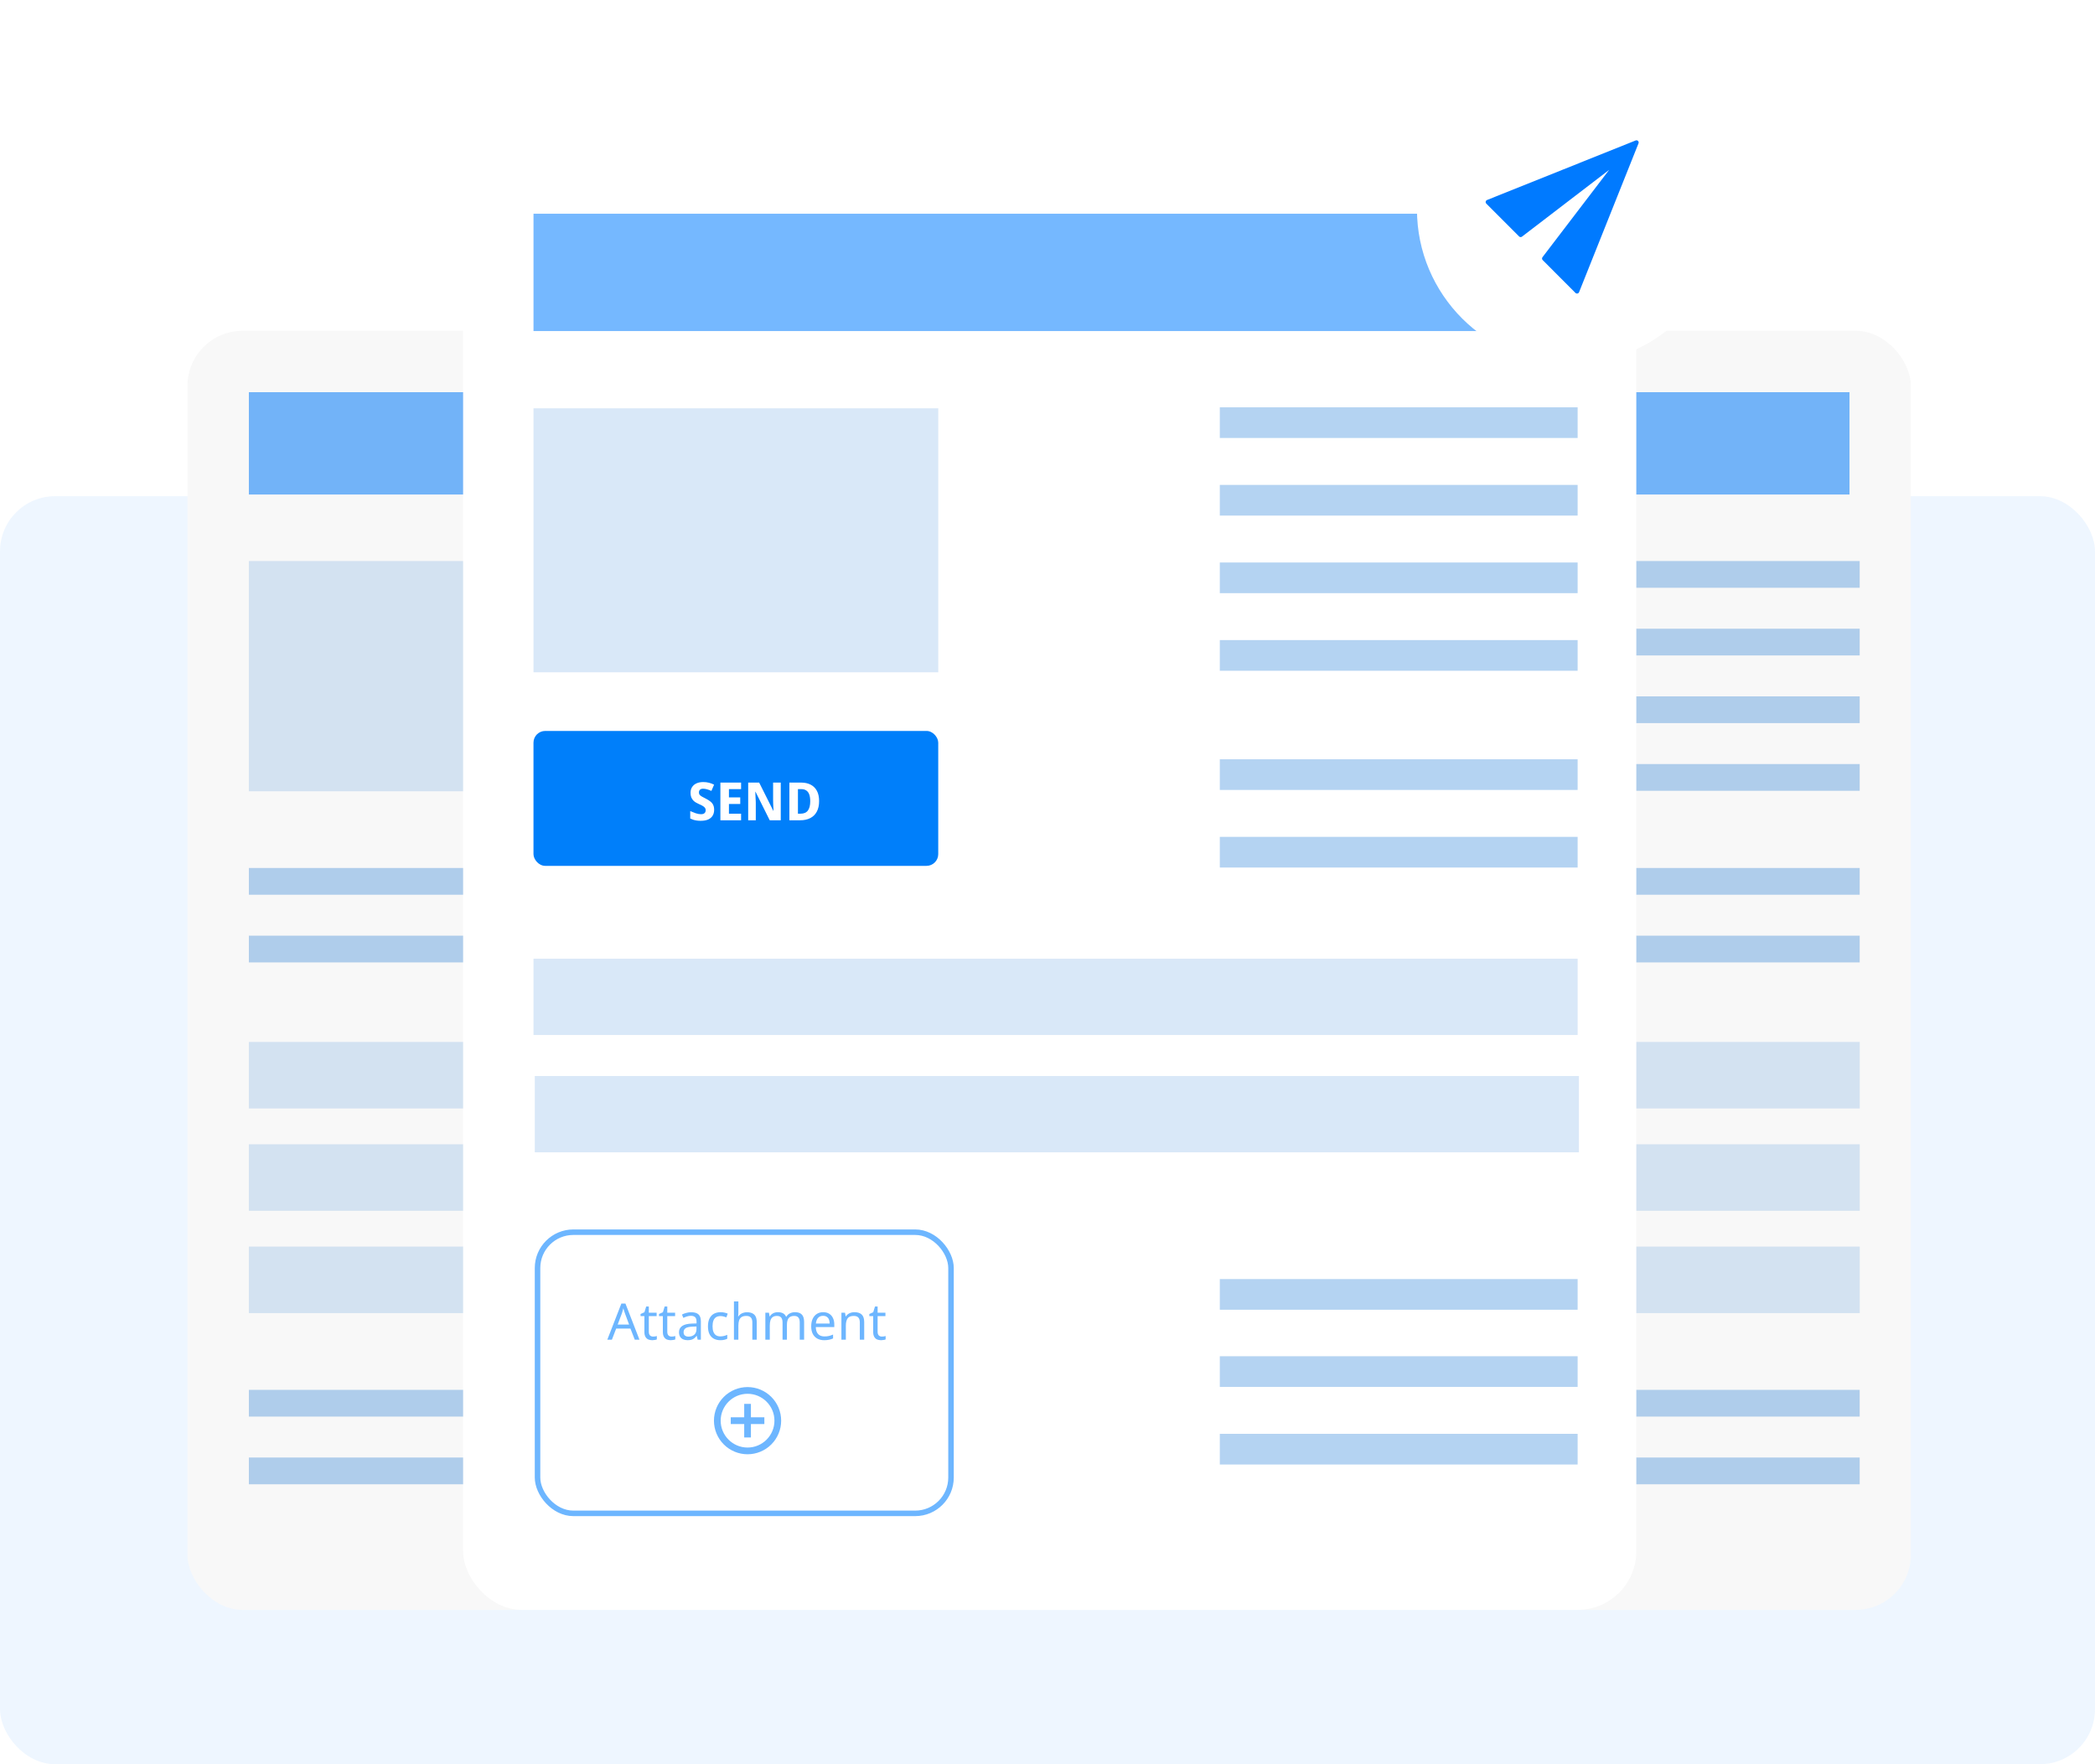 <svg width="380" height="320" viewBox="0 0 380 320" fill="none" xmlns="http://www.w3.org/2000/svg">
<rect opacity="0.07" y="90" width="380" height="230" rx="10" fill="#007FFA"/>
<g filter="url(#filter0_d_14488_8779)">
<rect x="34" y="60" width="185.6" height="232" rx="10" fill="white"/>
</g>
<rect x="45.141" y="71.136" width="163.328" height="18.56" fill="#75B8FF"/>
<rect x="153.711" y="101.76" width="56.608" height="4.851" fill="#B4D3F2"/>
<rect x="153.711" y="126.31" width="56.608" height="4.851" fill="#B4D3F2"/>
<rect x="153.711" y="114.036" width="56.608" height="4.851" fill="#B4D3F2"/>
<rect x="153.711" y="138.585" width="56.608" height="4.851" fill="#B4D3F2"/>
<rect x="45.141" y="157.439" width="56.608" height="4.851" fill="#B4D3F2"/>
<rect x="45.141" y="169.715" width="56.608" height="4.851" fill="#B4D3F2"/>
<rect x="45.141" y="252.096" width="56.608" height="4.851" fill="#B4D3F2"/>
<rect x="45.141" y="264.371" width="56.608" height="4.851" fill="#B4D3F2"/>
<rect x="153.711" y="252.096" width="56.608" height="4.851" fill="#B4D3F2"/>
<rect x="153.711" y="264.371" width="56.608" height="4.851" fill="#B4D3F2"/>
<rect opacity="0.5" x="45.141" y="101.76" width="56.608" height="41.76" fill="#B4D3F2"/>
<rect opacity="0.5" x="45.141" y="188.992" width="165.184" height="12.064" fill="#B4D3F2"/>
<rect opacity="0.5" x="45.141" y="207.552" width="165.184" height="12.064" fill="#B4D3F2"/>
<rect opacity="0.5" x="45.141" y="226.112" width="165.184" height="12.064" fill="#B4D3F2"/>
<rect x="153.711" y="157.439" width="56.608" height="4.851" fill="#B4D3F2"/>
<rect x="153.711" y="169.715" width="56.608" height="4.851" fill="#B4D3F2"/>
<rect opacity="0.03" x="34" y="60" width="185.6" height="232" rx="10" fill="black"/>
<g filter="url(#filter1_d_14488_8779)">
<rect x="161" y="60" width="185.6" height="232" rx="10" fill="white"/>
</g>
<rect x="172.141" y="71.136" width="163.328" height="18.56" fill="#75B8FF"/>
<rect x="280.711" y="101.76" width="56.608" height="4.851" fill="#B4D3F2"/>
<rect x="280.711" y="126.31" width="56.608" height="4.851" fill="#B4D3F2"/>
<rect x="280.711" y="114.036" width="56.608" height="4.851" fill="#B4D3F2"/>
<rect x="280.711" y="138.585" width="56.608" height="4.851" fill="#B4D3F2"/>
<rect x="172.141" y="157.439" width="56.608" height="4.851" fill="#B4D3F2"/>
<rect x="172.141" y="169.715" width="56.608" height="4.851" fill="#B4D3F2"/>
<rect x="172.141" y="252.096" width="56.608" height="4.851" fill="#B4D3F2"/>
<rect x="172.141" y="264.371" width="56.608" height="4.851" fill="#B4D3F2"/>
<rect x="280.711" y="252.096" width="56.608" height="4.851" fill="#B4D3F2"/>
<rect x="280.711" y="264.371" width="56.608" height="4.851" fill="#B4D3F2"/>
<rect opacity="0.5" x="172.141" y="101.76" width="56.608" height="41.76" fill="#B4D3F2"/>
<rect opacity="0.5" x="172.141" y="188.992" width="165.184" height="12.064" fill="#B4D3F2"/>
<rect opacity="0.5" x="172.141" y="207.552" width="165.184" height="12.064" fill="#B4D3F2"/>
<rect opacity="0.5" x="172.141" y="226.112" width="165.184" height="12.064" fill="#B4D3F2"/>
<rect x="280.711" y="157.439" width="56.608" height="4.851" fill="#B4D3F2"/>
<rect x="280.711" y="169.715" width="56.608" height="4.851" fill="#B4D3F2"/>
<rect opacity="0.03" x="161" y="60" width="185.6" height="232" rx="10" fill="black"/>
<g filter="url(#filter2_d_14488_8779)">
<rect x="84" y="26" width="212.8" height="266" rx="10.64" fill="white"/>
</g>
<rect x="96.766" y="132.58" width="73.416" height="24.472" rx="2.128" fill="#007FFA"/>
<path d="M129.534 146.888C129.534 147.29 129.445 147.641 129.266 147.941C129.088 148.242 128.816 148.475 128.452 148.641C128.095 148.8 127.642 148.88 127.093 148.88C126.837 148.88 126.601 148.864 126.384 148.832C126.167 148.8 125.963 148.755 125.771 148.698C125.58 148.634 125.388 148.558 125.197 148.468V147.118C125.522 147.258 125.854 147.389 126.192 147.511C126.537 147.625 126.863 147.683 127.169 147.683C127.367 147.683 127.527 147.651 127.648 147.587C127.769 147.523 127.859 147.437 127.916 147.329C127.974 147.22 128.002 147.096 128.002 146.955C128.002 146.783 127.954 146.636 127.859 146.515C127.769 146.393 127.635 146.282 127.456 146.18C127.278 146.071 127.057 145.962 126.796 145.854C126.604 145.771 126.416 145.675 126.231 145.567C126.046 145.458 125.88 145.327 125.733 145.174C125.586 145.014 125.468 144.823 125.378 144.599C125.295 144.376 125.254 144.108 125.254 143.795C125.254 143.387 125.35 143.039 125.541 142.751C125.733 142.458 126.001 142.234 126.346 142.081C126.69 141.928 127.093 141.851 127.552 141.851C127.929 141.851 128.277 141.893 128.596 141.976C128.922 142.059 129.231 142.177 129.525 142.33L129.037 143.46C128.756 143.332 128.487 143.233 128.232 143.163C127.983 143.093 127.741 143.058 127.504 143.058C127.345 143.058 127.211 143.086 127.102 143.144C126.994 143.201 126.911 143.281 126.853 143.383C126.802 143.485 126.777 143.607 126.777 143.747C126.777 143.907 126.818 144.044 126.901 144.159C126.99 144.267 127.128 144.376 127.313 144.485C127.498 144.587 127.734 144.711 128.021 144.858C128.341 145.018 128.612 145.187 128.835 145.366C129.065 145.538 129.238 145.745 129.353 145.988C129.474 146.231 129.534 146.531 129.534 146.888ZM134.421 148.784H130.667V141.947H134.421V143.134H132.219V144.638H134.268V145.825H132.219V147.587H134.421V148.784ZM141.617 148.784H139.616L137.04 143.613H137.002C137.008 143.773 137.014 143.936 137.021 144.102C137.027 144.261 137.034 144.424 137.04 144.59C137.053 144.749 137.062 144.912 137.069 145.078C137.075 145.238 137.081 145.401 137.088 145.567V148.784H135.709V141.947H137.701L140.267 147.07H140.296C140.296 146.91 140.293 146.754 140.286 146.601C140.28 146.441 140.27 146.285 140.257 146.132C140.251 145.972 140.245 145.816 140.238 145.662C140.232 145.503 140.229 145.343 140.229 145.184V141.947H141.617V148.784ZM148.573 145.299C148.573 146.065 148.433 146.706 148.152 147.223C147.877 147.74 147.482 148.13 146.964 148.392C146.454 148.653 145.841 148.784 145.126 148.784H143.182V141.947H145.298C145.981 141.947 146.565 142.075 147.051 142.33C147.542 142.585 147.919 142.962 148.181 143.46C148.442 143.951 148.573 144.564 148.573 145.299ZM146.964 145.337C146.964 144.832 146.904 144.418 146.782 144.092C146.661 143.766 146.479 143.527 146.237 143.374C146 143.214 145.704 143.134 145.346 143.134H144.733V147.587H145.212C145.812 147.587 146.253 147.399 146.534 147.022C146.821 146.646 146.964 146.084 146.964 145.337Z" fill="white"/>
<rect opacity="0.5" x="96.769" y="74.059" width="73.416" height="47.88" fill="#B4D3F2"/>
<rect x="96.769" y="38.768" width="187.264" height="21.28" fill="#75B8FF"/>
<rect x="221.254" y="73.88" width="64.904" height="5.562" fill="#B4D3F2"/>
<rect x="221.254" y="102.027" width="64.904" height="5.562" fill="#B4D3F2"/>
<rect x="221.254" y="87.954" width="64.904" height="5.562" fill="#B4D3F2"/>
<rect x="221.254" y="116.101" width="64.904" height="5.562" fill="#B4D3F2"/>
<rect x="221.254" y="246" width="64.904" height="5.562" fill="#B4D3F2"/>
<rect x="221.254" y="232" width="64.904" height="5.562" fill="#B4D3F2"/>
<rect x="221.254" y="260.074" width="64.904" height="5.562" fill="#B4D3F2"/>
<rect opacity="0.5" x="96.769" y="173.896" width="189.392" height="13.832" fill="#B4D3F2"/>
<rect opacity="0.5" x="97" y="195.176" width="189.392" height="13.832" fill="#B4D3F2"/>
<rect x="221.254" y="137.72" width="64.904" height="5.562" fill="#B4D3F2"/>
<rect x="221.254" y="151.794" width="64.904" height="5.562" fill="#B4D3F2"/>
<rect x="97.5" y="223.5" width="75" height="51" rx="6.5" stroke="#6DB6FF"/>
<path d="M135.595 262.561C132.907 262.561 130.719 260.373 130.719 257.685C130.719 254.997 132.907 252.809 135.595 252.809C138.283 252.809 140.471 254.997 140.471 257.685C140.471 260.373 138.283 262.561 135.595 262.561ZM135.595 251.59C134.795 251.59 134.002 251.748 133.263 252.054C132.523 252.36 131.851 252.809 131.285 253.375C130.142 254.518 129.5 256.069 129.5 257.685C129.5 259.302 130.142 260.852 131.285 261.995C131.851 262.561 132.523 263.01 133.263 263.316C134.002 263.623 134.795 263.78 135.595 263.78C137.212 263.78 138.762 263.138 139.905 261.995C141.048 260.852 141.69 259.302 141.69 257.685C141.69 256.885 141.533 256.092 141.227 255.353C140.92 254.613 140.471 253.941 139.905 253.375C139.339 252.809 138.667 252.36 137.928 252.054C137.188 251.748 136.396 251.59 135.595 251.59ZM136.205 254.637H134.986V257.076H132.548V258.295H134.986V260.733H136.205V258.295H138.643V257.076H136.205V254.637Z" fill="#6DB6FF"/>
<path d="M115.139 243L114.352 240.979H111.765L110.988 243H110.156L112.707 236.445H113.447L115.989 243H115.139ZM113.374 238.273C113.356 238.224 113.325 238.136 113.283 238.008C113.24 237.88 113.197 237.749 113.155 237.615C113.118 237.475 113.088 237.368 113.063 237.295C113.033 237.417 112.999 237.542 112.963 237.67C112.932 237.792 112.899 237.904 112.862 238.008C112.832 238.112 112.804 238.2 112.78 238.273L112.039 240.248H114.106L113.374 238.273ZM118.455 242.433C118.577 242.433 118.701 242.424 118.829 242.406C118.957 242.381 119.061 242.357 119.14 242.333V242.945C119.055 242.988 118.933 243.021 118.775 243.046C118.616 243.076 118.464 243.091 118.317 243.091C118.061 243.091 117.824 243.049 117.604 242.963C117.391 242.872 117.217 242.717 117.083 242.497C116.949 242.278 116.882 241.97 116.882 241.574V238.721H116.187V238.337L116.891 238.017L117.211 236.975H117.687V238.099H119.104V238.721H117.687V241.555C117.687 241.854 117.757 242.077 117.897 242.223C118.043 242.363 118.229 242.433 118.455 242.433ZM121.804 242.433C121.926 242.433 122.051 242.424 122.179 242.406C122.307 242.381 122.41 242.357 122.49 242.333V242.945C122.404 242.988 122.282 243.021 122.124 243.046C121.965 243.076 121.813 243.091 121.667 243.091C121.411 243.091 121.173 243.049 120.954 242.963C120.74 242.872 120.567 242.717 120.432 242.497C120.298 242.278 120.231 241.97 120.231 241.574V238.721H119.536V238.337L120.24 238.017L120.56 236.975H121.036V238.099H122.453V238.721H121.036V241.555C121.036 241.854 121.106 242.077 121.246 242.223C121.392 242.363 121.578 242.433 121.804 242.433ZM125.373 238.017C125.97 238.017 126.412 238.148 126.698 238.41C126.985 238.672 127.128 239.09 127.128 239.663V243H126.543L126.387 242.305H126.351C126.211 242.482 126.064 242.631 125.912 242.753C125.766 242.869 125.595 242.954 125.4 243.009C125.211 243.064 124.979 243.091 124.705 243.091C124.413 243.091 124.147 243.04 123.91 242.936C123.678 242.832 123.495 242.674 123.361 242.461C123.227 242.241 123.16 241.967 123.16 241.638C123.16 241.15 123.352 240.775 123.736 240.513C124.12 240.245 124.711 240.099 125.51 240.074L126.342 240.047V239.754C126.342 239.346 126.253 239.062 126.077 238.904C125.9 238.746 125.65 238.666 125.327 238.666C125.071 238.666 124.827 238.706 124.595 238.785C124.364 238.858 124.147 238.944 123.946 239.041L123.699 238.438C123.913 238.322 124.166 238.224 124.458 238.145C124.751 238.06 125.056 238.017 125.373 238.017ZM125.61 240.632C125.001 240.656 124.577 240.754 124.339 240.925C124.108 241.095 123.992 241.336 123.992 241.647C123.992 241.921 124.074 242.122 124.239 242.25C124.41 242.378 124.626 242.442 124.888 242.442C125.303 242.442 125.647 242.33 125.921 242.104C126.195 241.872 126.333 241.519 126.333 241.043V240.605L125.61 240.632ZM130.653 243.091C130.22 243.091 129.833 243.003 129.492 242.826C129.157 242.65 128.892 242.375 128.696 242.003C128.508 241.632 128.413 241.156 128.413 240.577C128.413 239.974 128.514 239.483 128.715 239.105C128.916 238.727 129.187 238.45 129.528 238.273C129.876 238.096 130.269 238.008 130.708 238.008C130.958 238.008 131.199 238.035 131.43 238.09C131.662 238.139 131.851 238.2 131.997 238.273L131.75 238.941C131.604 238.886 131.433 238.834 131.238 238.785C131.043 238.736 130.86 238.712 130.69 238.712C130.36 238.712 130.089 238.782 129.876 238.922C129.663 239.062 129.504 239.27 129.4 239.544C129.297 239.818 129.245 240.16 129.245 240.568C129.245 240.958 129.297 241.29 129.4 241.565C129.504 241.839 129.66 242.046 129.867 242.186C130.074 242.326 130.333 242.397 130.644 242.397C130.912 242.397 131.147 242.369 131.348 242.314C131.555 242.259 131.744 242.192 131.915 242.113V242.826C131.75 242.912 131.567 242.976 131.366 243.018C131.171 243.067 130.933 243.091 130.653 243.091ZM133.93 238.09C133.93 238.206 133.924 238.325 133.912 238.447C133.906 238.569 133.897 238.678 133.885 238.776H133.94C134.043 238.605 134.174 238.465 134.333 238.355C134.491 238.246 134.668 238.163 134.863 238.109C135.058 238.048 135.259 238.017 135.466 238.017C135.863 238.017 136.192 238.081 136.454 238.209C136.722 238.331 136.923 238.523 137.057 238.785C137.191 239.047 137.258 239.389 137.258 239.809V243H136.463V239.864C136.463 239.468 136.375 239.172 136.198 238.977C136.021 238.782 135.744 238.685 135.366 238.685C135 238.685 134.714 238.755 134.506 238.895C134.299 239.029 134.15 239.23 134.058 239.498C133.973 239.76 133.93 240.083 133.93 240.467V243H133.126V236.051H133.93V238.09ZM144.199 238.008C144.754 238.008 145.169 238.151 145.443 238.438C145.717 238.718 145.854 239.175 145.854 239.809V243H145.059V239.846C145.059 239.462 144.977 239.172 144.812 238.977C144.653 238.782 144.404 238.685 144.062 238.685C143.587 238.685 143.245 238.822 143.038 239.096C142.837 239.37 142.737 239.77 142.737 240.294V243H141.941V239.846C141.941 239.59 141.905 239.376 141.831 239.206C141.758 239.029 141.649 238.898 141.502 238.813C141.356 238.727 141.167 238.685 140.935 238.685C140.606 238.685 140.347 238.755 140.158 238.895C139.969 239.029 139.832 239.227 139.747 239.489C139.668 239.751 139.628 240.074 139.628 240.458V243H138.823V238.099H139.473L139.591 238.767H139.637C139.741 238.596 139.866 238.456 140.012 238.346C140.164 238.23 140.332 238.145 140.515 238.09C140.698 238.035 140.887 238.008 141.082 238.008C141.46 238.008 141.773 238.075 142.023 238.209C142.279 238.343 142.465 238.55 142.581 238.831H142.627C142.791 238.55 143.014 238.343 143.294 238.209C143.581 238.075 143.882 238.008 144.199 238.008ZM149.306 238.008C149.727 238.008 150.087 238.099 150.385 238.282C150.69 238.465 150.922 238.724 151.08 239.059C151.245 239.389 151.327 239.776 151.327 240.221V240.705H147.971C147.984 241.26 148.124 241.683 148.392 241.976C148.666 242.262 149.047 242.406 149.535 242.406C149.846 242.406 150.12 242.378 150.358 242.323C150.602 242.262 150.851 242.177 151.107 242.067V242.771C150.858 242.881 150.611 242.96 150.367 243.009C150.123 243.064 149.834 243.091 149.498 243.091C149.035 243.091 148.624 242.997 148.264 242.808C147.911 242.619 147.633 242.339 147.432 241.967C147.237 241.589 147.139 241.129 147.139 240.586C147.139 240.05 147.228 239.59 147.405 239.206C147.587 238.822 147.84 238.526 148.163 238.319C148.493 238.112 148.874 238.008 149.306 238.008ZM149.297 238.666C148.913 238.666 148.608 238.791 148.383 239.041C148.163 239.285 148.032 239.626 147.99 240.065H150.486C150.486 239.785 150.443 239.541 150.358 239.334C150.272 239.126 150.141 238.965 149.965 238.849C149.794 238.727 149.571 238.666 149.297 238.666ZM154.979 238.008C155.564 238.008 156.006 238.151 156.305 238.438C156.603 238.718 156.753 239.175 156.753 239.809V243H155.957V239.864C155.957 239.468 155.869 239.172 155.692 238.977C155.515 238.782 155.238 238.685 154.86 238.685C154.318 238.685 153.943 238.837 153.736 239.142C153.528 239.446 153.425 239.885 153.425 240.458V243H152.62V238.099H153.269L153.388 238.767H153.434C153.544 238.596 153.678 238.456 153.836 238.346C154.001 238.23 154.181 238.145 154.376 238.09C154.571 238.035 154.772 238.008 154.979 238.008ZM159.954 242.433C160.076 242.433 160.201 242.424 160.329 242.406C160.457 242.381 160.561 242.357 160.64 242.333V242.945C160.555 242.988 160.433 243.021 160.274 243.046C160.116 243.076 159.963 243.091 159.817 243.091C159.561 243.091 159.323 243.049 159.104 242.963C158.891 242.872 158.717 242.717 158.583 242.497C158.449 242.278 158.382 241.97 158.382 241.574V238.721H157.687V238.337L158.391 238.017L158.711 236.975H159.186V238.099H160.603V238.721H159.186V241.555C159.186 241.854 159.256 242.077 159.397 242.223C159.543 242.363 159.729 242.433 159.954 242.433Z" fill="#6DB6FF"/>
<g filter="url(#filter3_d_14488_8779)">
<circle cx="284.997" cy="37.982" r="27.982" fill="white"/>
<g clip-path="url(#clip0_14488_8779)">
<path d="M285.765 53.13C285.968 53.333 286.312 53.262 286.419 52.995L297.2 25.999C297.331 25.672 297.007 25.348 296.681 25.478L269.727 36.277C269.46 36.384 269.39 36.728 269.593 36.932L275.539 42.888C275.681 43.03 275.905 43.044 276.065 42.923L291.87 30.817L279.784 46.648C279.662 46.807 279.677 47.032 279.818 47.174L285.765 53.13Z" fill="#007AFF"/>
</g>
</g>
<defs>
<filter id="filter0_d_14488_8779" x="19" y="45" width="215.602" height="262" filterUnits="userSpaceOnUse" color-interpolation-filters="sRGB">
<feFlood flood-opacity="0" result="BackgroundImageFix"/>
<feColorMatrix in="SourceAlpha" type="matrix" values="0 0 0 0 0 0 0 0 0 0 0 0 0 0 0 0 0 0 127 0" result="hardAlpha"/>
<feOffset/>
<feGaussianBlur stdDeviation="7.5"/>
<feComposite in2="hardAlpha" operator="out"/>
<feColorMatrix type="matrix" values="0 0 0 0 0 0 0 0 0 0 0 0 0 0 0 0 0 0 0.1 0"/>
<feBlend mode="normal" in2="BackgroundImageFix" result="effect1_dropShadow_14488_8779"/>
<feBlend mode="normal" in="SourceGraphic" in2="effect1_dropShadow_14488_8779" result="shape"/>
</filter>
<filter id="filter1_d_14488_8779" x="146" y="45" width="215.602" height="262" filterUnits="userSpaceOnUse" color-interpolation-filters="sRGB">
<feFlood flood-opacity="0" result="BackgroundImageFix"/>
<feColorMatrix in="SourceAlpha" type="matrix" values="0 0 0 0 0 0 0 0 0 0 0 0 0 0 0 0 0 0 127 0" result="hardAlpha"/>
<feOffset/>
<feGaussianBlur stdDeviation="7.5"/>
<feComposite in2="hardAlpha" operator="out"/>
<feColorMatrix type="matrix" values="0 0 0 0 0 0 0 0 0 0 0 0 0 0 0 0 0 0 0.1 0"/>
<feBlend mode="normal" in2="BackgroundImageFix" result="effect1_dropShadow_14488_8779"/>
<feBlend mode="normal" in="SourceGraphic" in2="effect1_dropShadow_14488_8779" result="shape"/>
</filter>
<filter id="filter2_d_14488_8779" x="68.04" y="10.04" width="244.721" height="297.92" filterUnits="userSpaceOnUse" color-interpolation-filters="sRGB">
<feFlood flood-opacity="0" result="BackgroundImageFix"/>
<feColorMatrix in="SourceAlpha" type="matrix" values="0 0 0 0 0 0 0 0 0 0 0 0 0 0 0 0 0 0 127 0" result="hardAlpha"/>
<feOffset/>
<feGaussianBlur stdDeviation="7.98"/>
<feComposite in2="hardAlpha" operator="out"/>
<feColorMatrix type="matrix" values="0 0 0 0 0 0 0 0 0 0 0 0 0 0 0 0 0 0 0.1 0"/>
<feBlend mode="normal" in2="BackgroundImageFix" result="effect1_dropShadow_14488_8779"/>
<feBlend mode="normal" in="SourceGraphic" in2="effect1_dropShadow_14488_8779" result="shape"/>
</filter>
<filter id="filter3_d_14488_8779" x="247.016" y="0" width="75.965" height="75.963" filterUnits="userSpaceOnUse" color-interpolation-filters="sRGB">
<feFlood flood-opacity="0" result="BackgroundImageFix"/>
<feColorMatrix in="SourceAlpha" type="matrix" values="0 0 0 0 0 0 0 0 0 0 0 0 0 0 0 0 0 0 127 0" result="hardAlpha"/>
<feOffset/>
<feGaussianBlur stdDeviation="5"/>
<feComposite in2="hardAlpha" operator="out"/>
<feColorMatrix type="matrix" values="0 0 0 0 0 0 0 0 0 0 0 0 0 0 0 0 0 0 0.15 0"/>
<feBlend mode="normal" in2="BackgroundImageFix" result="effect1_dropShadow_14488_8779"/>
<feBlend mode="normal" in="SourceGraphic" in2="effect1_dropShadow_14488_8779" result="shape"/>
</filter>
<clipPath id="clip0_14488_8779">
<rect width="34" height="35" fill="white" transform="translate(269 19)"/>
</clipPath>
</defs>
</svg>

